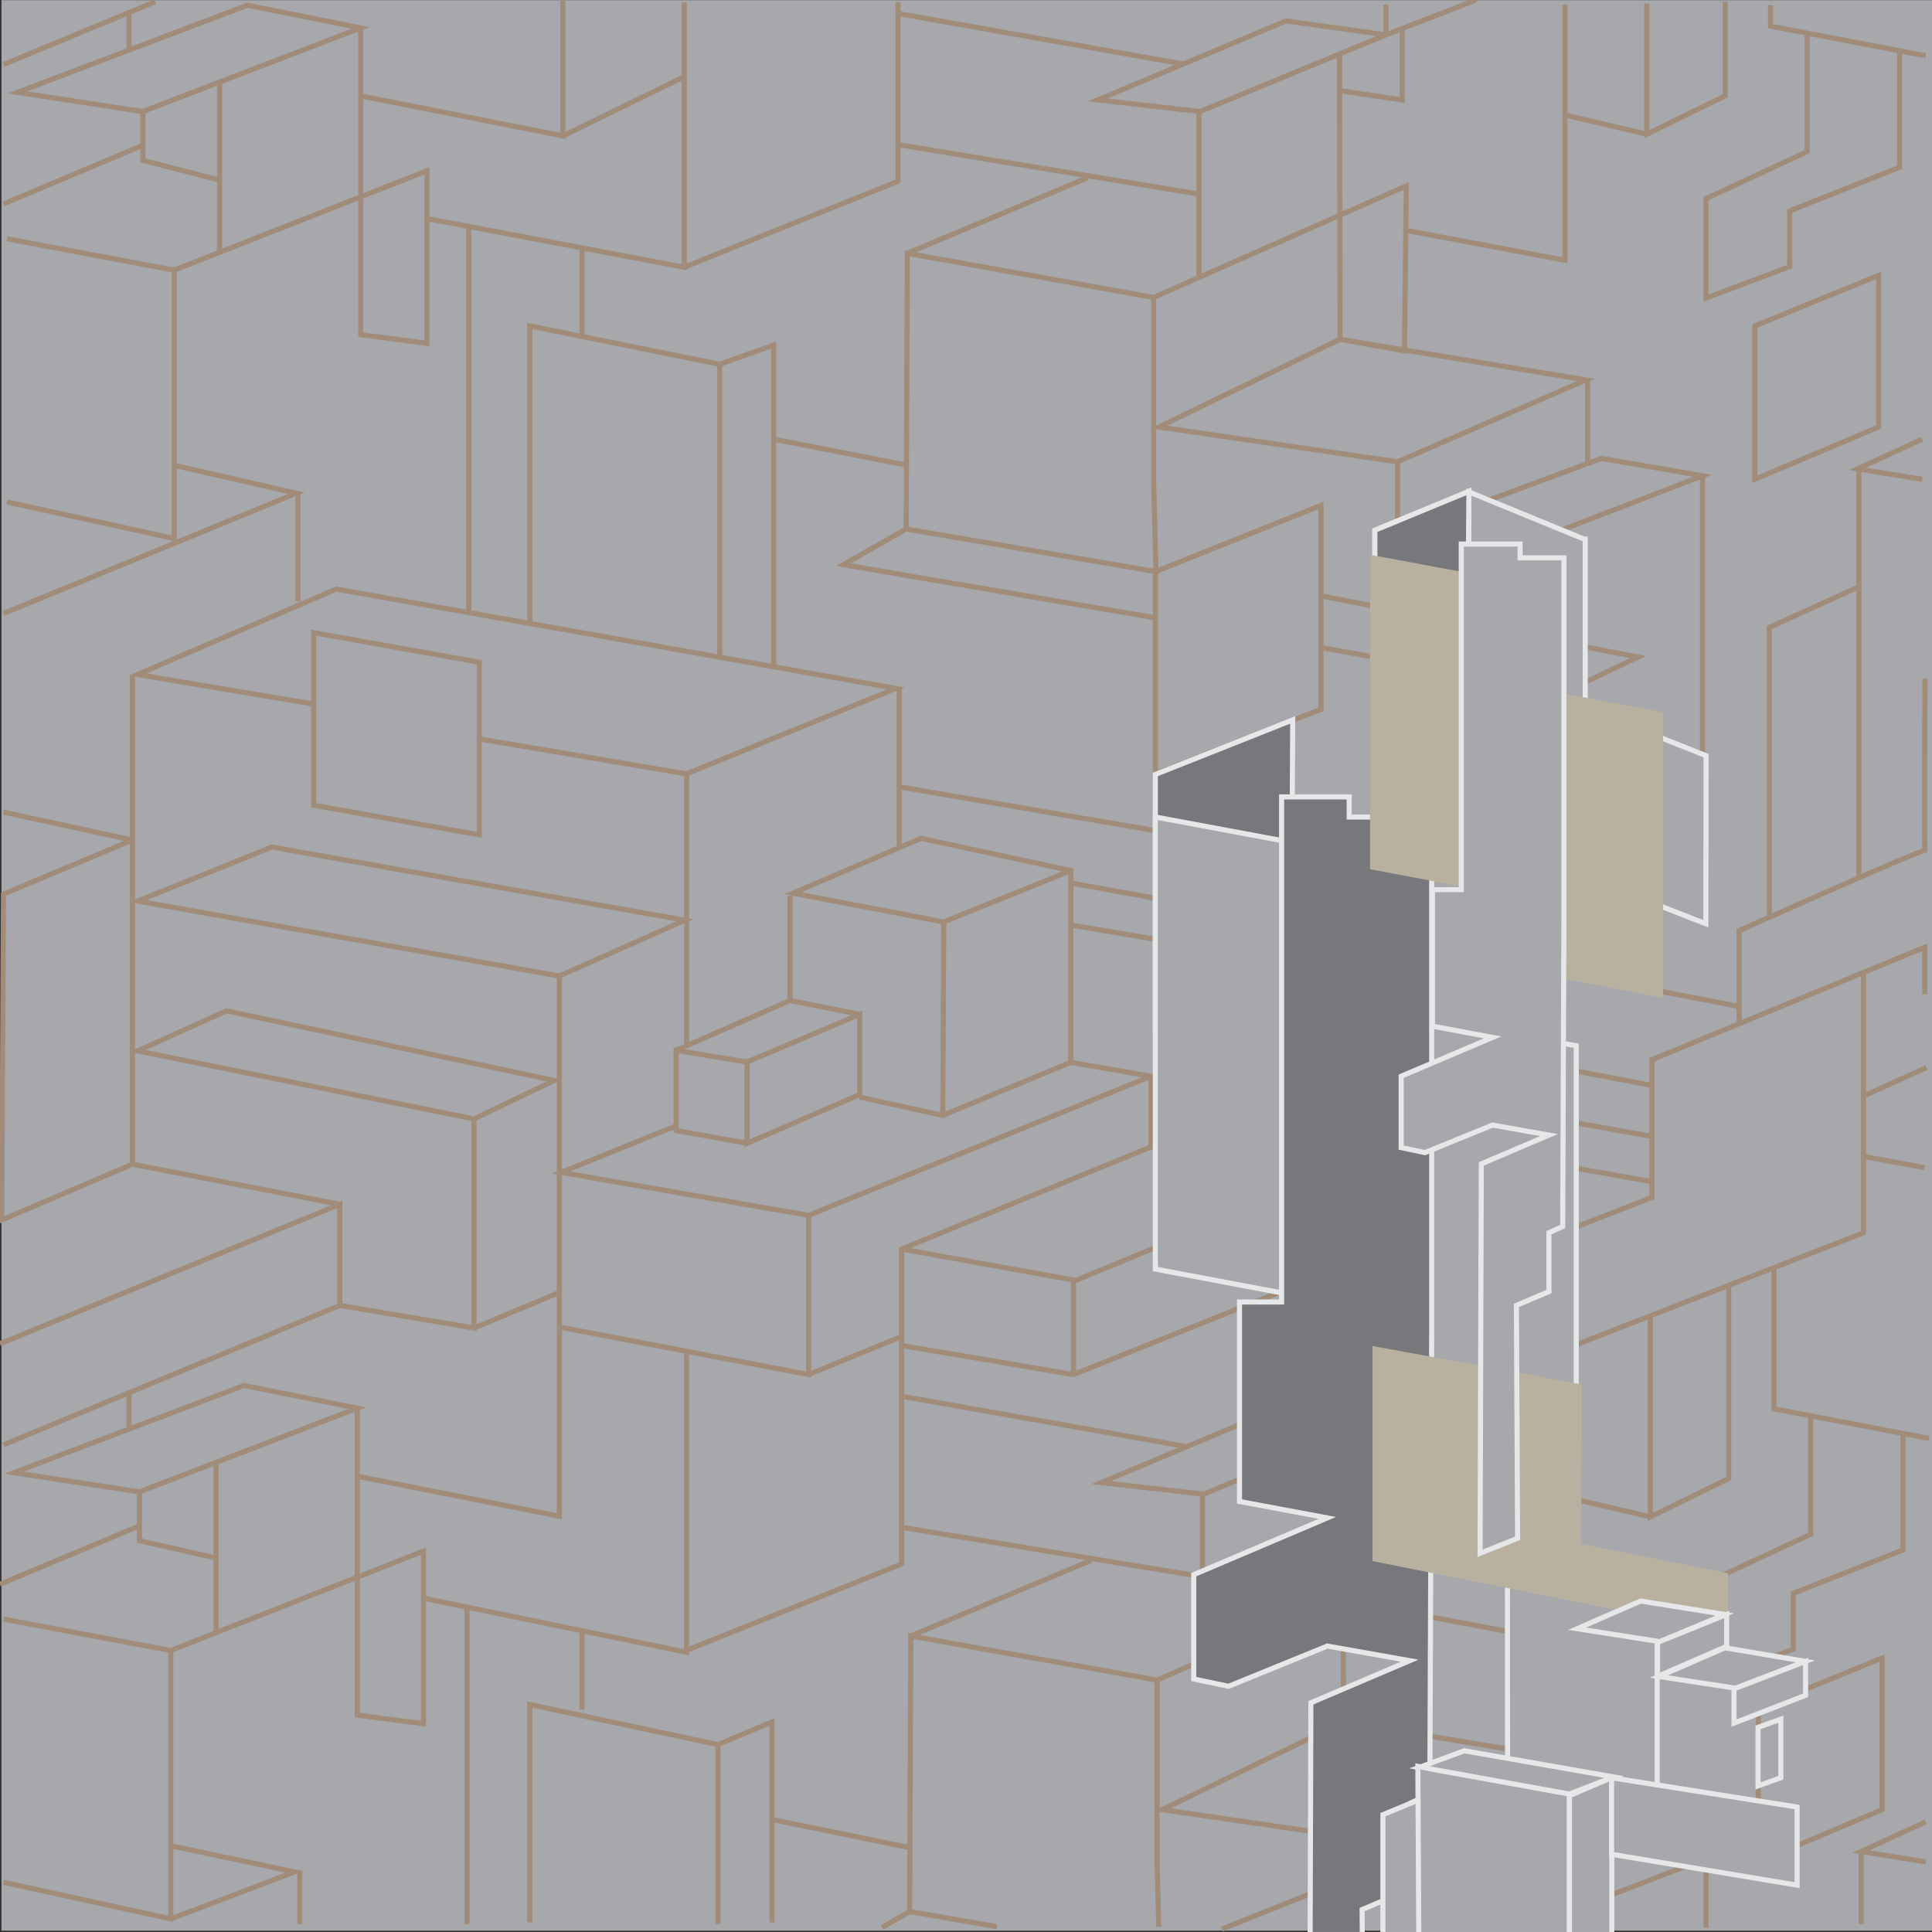<?xml version="1.0" encoding="utf-8"?>
<!-- Generator: Adobe Illustrator 16.0.0, SVG Export Plug-In . SVG Version: 6.00 Build 0)  -->
<!DOCTYPE svg PUBLIC "-//W3C//DTD SVG 1.1//EN" "http://www.w3.org/Graphics/SVG/1.1/DTD/svg11.dtd">
<svg version="1.1" id="Layer_1" xmlns="http://www.w3.org/2000/svg" xmlns:xlink="http://www.w3.org/1999/xlink" x="0px" y="0px"
	 width="114px" height="114px" viewBox="0 0 114 114" enable-background="new 0 0 114 114" xml:space="preserve">
<rect x="0" y="0" width="114" height="114" fill="#333333" stroke="none"/>
<g>
	<rect x="0.088" y="0.01" fill="#A6A8AB" width="113.912" height="113.912"/>
	<g>
		<path fill="none" stroke="#A18B79" stroke-width="0.3" stroke-miterlimit="10" d="M102.553,59.373l-21.455-4.114v5.69
			l16.313,3.085 M109.684,51.694v-24.03 M104.402,53.956V37.022l5.279-2.399 M102.621,60.332v-5.416c0,0,11.037-4.936,10.968-4.73
			c-0.067,0.206,0-10.146,0-10.146 M74.857,56.562v12.34l3.906-1.713V54.916 M63.341,81.105V75.55 M53.196,73.701l10.283,1.852
			l14.258-5.896 M53.196,79.393l10.145,1.715l14.396-5.76V69.66l-9.816-1.988 M63.137,54.573l11.723,1.988l3.841-1.646
			l-15.492-2.811 M52.99,46.415l30.025,5.142v4.045 M55.681,54.402l7.506-3.034 M55.63,65.816l7.558-3.137 M46.615,59.029v-6.17
			 M47.711,81.105l5.45-2.229 M47.711,71.714l20.206-8.21 M92.441,63.246v9.41 M83.084,61.602v14.5 M109.975,68.234l3.602,0.668
			 M109.922,64.686l3.753-1.692 M92.544,66.178l4.937,0.874 M92.544,68.852l4.937,0.875 M50.728,59.854l-4.113-0.819l-6.718,2.944
			 M44.079,62.664l-4.182-0.688v4.729l4.182,0.754 M44.079,67.463l6.649-2.88v-4.729l-6.649,2.813V67.463L44.079,67.463z
			 M39.897,66.436l-6.787,2.741l14.601,2.537v9.394l-14.738-2.812 M109.818,109.25v4.285 M113.624,107.501l-3.806,1.749l3.806,0.616
			 M103.753,100.816v9.05l7.302-3.085v-8.947L103.753,100.816z M100.667,109.661v4.079 M85.907,113.714l-3.132-0.659l11.929-4.422
			l5.963,1.028l-10.528,4.05 M93.881,108.992v-5.039 M82.673,108.838v4.902 M68.585,106.781l10.694-5.176l14.498,2.396
			l-11.104,4.833L68.585,106.781z M72.096,113.831l6.053-2.422v2.278 M45.552,107.364l8.226,1.68 M106.837,83.54v6.992l-5.964,2.776
			v5.858l4.938-1.854v-3.291l6.479-2.567v-6.894 M104.678,74.9v8.229l9.151,1.748 M97.377,89.505l-4.833-1.132 M97.377,77.678
			v11.827l4.628-2.263V75.93 M40.583,97.354l12.614-5.069v-18.58l14.721-6.033v-4.164l-4.73-0.819V51.368l-8.839-1.902l-7.558,3.239
			l8.895,1.697L55.63,65.816l-4.902-1.08 M79.245,86.934l3.7,0.549V83.37 M113.572,58.67v-2.776l-16.094,6.633v8.123l-15.492,6.064
			v6.928l27.97-10.899v-15.41 M53.333,82.408l16.658,2.947 M83.084,95.16l9.46,1.783V79.598 M68.277,99.137l-14.533-2.604
			l-0.068,16.266l-1.626,0.926 M53.744,96.532l10.626-4.457 M53.213,90.121l17.737,2.914 M53.676,112.798l5.155,0.882
			 M68.373,113.688l-0.096-3.752V99.137l14.908-6.58l-0.104,9.734l-3.808-0.686l-0.031-16.797 M70.95,88.029v9.939 M64.986,87.482
			L76.09,82.82l5.896,0.822l-10.969,4.521L64.986,87.482z M113.418,25.916l-3.805,1.748l3.805,0.617 M103.546,19.231v9.05
			l7.302-3.085v-8.947L103.546,19.231z M92.339,57.385V40.827 M100.462,28.075v20.26l-8.123,3.599 M88.432,32.703v4.422
			 M82.568,31.469l11.929-4.422l5.965,1.028l-12.03,4.628L82.568,31.469z M93.675,27.407v-5.039 M82.467,27.253v8.741 M68.38,25.196
			l10.692-5.177l14.5,2.399l-11.105,4.834L68.38,25.196z M34.344,14.706v5.142 M77.941,38.205l14.396,2.622l4.317-2.057l-18.662-3.6
			 M68.175,45.661v-11.93l9.769-3.908v12.032L68.175,45.661z M45.655,25.916l7.918,1.542 M18.509,41.547v5.965l9.769,1.748v-5.655
			 M0.206,47.924l7.609,1.645v-9.77 M53.059,49.98v-9.358 M40.514,61.602V45.662 M8.123,39.799l11.723-5.039l33.007,5.862
			l-12.339,5.039l-12.236-2.057v-4.525l-9.769-1.748v4.216L8.123,39.799z M17.583,35.479v-6.376 M10.283,27.458l7.198,1.646
			L0.206,36.199 M45.655,39.285V20.362l-3.187,1.132 M31.259,36.816V19.231l11.208,2.263V38.77 M27.661,13.473v22.624 M0.206,3.806
			l8.946-3.702 M7.609,2.88V0.72 M106.632,1.954v6.993l-5.965,2.776v5.862l4.937-1.852v-3.29l6.479-2.571v-6.89 M104.473,0.309
			v1.234l9.151,1.748 M97.171,7.919l-4.832-1.131 M97.171,0.206v7.713l4.627-2.263V0.104 M40.376,15.769l12.613-5.073V0.138
			 M33.213,8.021l7.164-3.496 M25.158,12.89l15.218,2.879V0.138 M79.04,5.348l3.701,0.549V1.783 M81.782,0.274v1.782L87.096,0
			 M53.127,0.823l16.658,2.948 M82.878,13.575l9.461,1.782V0.274 M68.07,17.552l-14.532-2.604L53.47,31.212l-3.702,2.108
			l18.407,3.137 M53.538,14.946l10.626-4.456 M53.007,8.536l17.738,2.913 M53.47,31.212l14.738,2.52L68.07,28.35V17.552l14.91-6.582
			l-0.104,9.735l-3.806-0.686L79.04,3.223 M70.745,6.445v9.94 M64.779,5.896l11.104-4.662l5.896,0.822L70.813,6.582L64.779,5.896z
			 M21.285,5.656l11.928,2.365V0 M0.411,14.089l9.872,1.852 M0.206,12.032L8.432,8.57 M8.432,6.582v2.88l4.524,1.165 M21.285,1.646
			v18.1l3.907,0.515V10.078l-14.91,5.862v11.518v4.319L0.41,29.618 M12.956,4.937v9.872 M1.028,5.451l13.573-5.143l6.684,1.337
			L8.432,6.582L1.028,5.451z M34.344,96.359v4.522 M42.365,102.941l3.188-1.336v11.826 M31.259,113.432v-12.854l11.105,2.365v10.593
			 M27.558,94.921v18.614 M40.514,79.906v17.586l-15.527-3.188 M17.687,113.535v-3.086 M10.077,113.227l7.301-2.773l-7.301-1.542
			 M21.08,87.105l11.928,2.363V57.59l7.404-3.29l-24.37-4.319l-7.918,3.188l24.884,4.422 M27.969,78.363l4.936-2.057 M7.815,68.697
			V49.568l-7.609,3.188l-0.103,19.23L7.815,68.697l12.236,2.365 M20.051,77.027l7.917,1.336v-12.34l4.73-2.267l-19.331-4.11
			L8.122,62.01l19.846,4.014 M0.206,95.538l9.872,1.851 M0,93.48l8.226-3.444 M8.226,88.029v2.881l4.524,1.027 M21.08,83.096v18.1
			l3.907,0.517V91.527l-14.91,5.861v11.519v4.317l-9.872-2.158 M12.75,86.385v9.873 M0.823,86.898l13.573-5.145l6.684,1.337
			L8.226,88.029L0.823,86.898z M7.609,84.328v-2.057 M0,79.289l20.051-8.227v5.965L0.206,85.254"/>
	</g>
	<polygon fill="#77787B" points="76.279,42.48 68.171,45.697 68.171,60.52 76.197,56.915 	"/>
	<polygon fill="none" stroke="#E6E7E8" stroke-width="0.3" stroke-miterlimit="10" points="76.279,42.48 68.171,45.697 
		68.171,60.52 76.197,56.915 	"/>
	<polygon fill="#A6A8AB" points="83.829,51.124 68.171,48.209 68.171,74.882 79.617,77.041 79.617,83.305 93.008,85.896 
		93.008,61.707 83.829,59.979 	"/>
	<polygon fill="none" stroke="#E6E7E8" stroke-width="0.3" stroke-miterlimit="10" points="83.829,51.124 68.171,48.209 
		68.171,74.882 79.617,77.041 79.617,83.305 93.008,85.896 93.008,61.707 83.829,59.979 	"/>
	<polygon fill="#77787B" points="84.477,48.209 79.611,48.209 79.611,47.021 75.622,47.021 75.622,76.825 73.139,76.825 
		73.139,88.596 78.32,89.566 70.438,92.915 70.438,99.07 72.49,99.503 78.32,97.127 83.182,97.99 77.35,100.475 77.241,134.059 
		80.48,132.762 80.373,112.677 83.182,111.488 83.182,106.414 84.368,105.874 84.477,78.77 84.477,71.534 84.477,68.188 
		84.477,65.271 84.477,62.355 84.477,59.654 84.477,55.012 84.477,52.96 84.477,51.124 	"/>
	<polygon fill="none" stroke="#E6E7E8" stroke-width="0.3" stroke-miterlimit="10" points="84.477,48.209 79.611,48.209 
		79.611,47.021 75.622,47.021 75.622,76.825 73.139,76.825 73.139,88.596 78.32,89.566 70.438,92.915 70.438,99.07 72.49,99.503 
		78.32,97.127 83.182,97.99 77.35,100.475 77.241,134.059 80.48,132.762 80.373,112.677 83.182,111.488 83.182,106.414 
		84.368,105.874 84.477,78.77 84.477,71.534 84.477,68.188 84.477,65.271 84.477,62.355 84.477,59.654 84.477,55.012 84.477,52.96 
		84.477,51.124 	"/>
	<polygon fill="#FFFFFF" points="100.589,130.297 100.734,120.377 94.087,117.568 94.087,117.645 94.014,117.645 94.014,107.596 
		93.938,107.596 87.148,104.814 87.066,114.91 93.938,117.718 93.863,117.718 93.938,117.718 93.938,127.471 94.087,127.544 
		97.559,129.021 100.734,130.426 	"/>
	<polygon fill="none" stroke="#E6E7E8" stroke-width="0.3" stroke-miterlimit="10" points="100.589,130.297 100.734,120.377 
		94.087,117.568 94.087,117.645 94.014,117.645 94.014,107.596 93.938,107.596 87.148,104.814 87.066,114.91 93.938,117.718 
		93.863,117.718 93.938,117.718 93.938,127.471 94.087,127.544 97.559,129.021 100.734,130.426 	"/>
	<polygon fill="none" stroke="#989898" stroke-width="0.3" stroke-miterlimit="3.864" points="100.589,130.297 100.734,120.377 
		94.087,117.568 94.087,117.645 94.014,117.645 94.014,107.596 93.938,107.596 87.148,104.814 87.066,114.91 93.938,117.718 
		93.863,117.718 93.938,117.718 93.938,127.471 94.087,127.544 97.559,129.021 100.734,130.426 	"/>
	<polygon fill="#A6A8AB" points="87.148,104.784 87.117,104.798 81.6,107.078 81.6,117.126 86.919,114.836 87.143,114.762 
		87.066,114.688 	"/>
	<polygon fill="none" stroke="#E6E7E8" stroke-width="0.3" stroke-miterlimit="10" points="87.148,104.784 87.117,104.798 
		81.6,107.078 81.6,117.126 86.919,114.836 87.143,114.762 87.066,114.688 	"/>
	<polygon fill="#A6A8AB" points="88.947,91.605 88.955,104.457 97.786,108.127 97.786,95.256 97.689,95.256 	"/>
	<polygon fill="none" stroke="#E6E7E8" stroke-width="0.3" stroke-miterlimit="10" points="88.947,91.605 88.955,104.457 
		97.786,108.127 97.786,95.256 97.689,95.256 	"/>
	<polygon fill="#BAB0A0" points="93.186,81.811 93.146,91.223 101.822,92.951 101.783,96.121 81.139,91.991 81.139,79.602 	"/>
	<polygon fill="none" stroke="#BAB0A0" stroke-width="0.3" stroke-miterlimit="10" points="93.186,81.811 93.146,91.223 
		101.822,92.951 101.783,96.121 81.139,91.991 81.139,79.602 	"/>
	<polygon fill="#A6A8AB" points="86.402,103.307 83.715,104.297 92.58,106.016 95.273,104.859 	"/>
	<polygon fill="none" stroke="#E6E7E8" stroke-width="0.3" stroke-miterlimit="10" points="86.402,103.307 83.715,104.297 
		92.58,106.016 95.273,104.859 	"/>
	<polyline fill="#A6A8AB" points="94.84,104.996 92.609,105.957 92.609,123.919 94.916,122.958 95.014,122.861 95.107,122.861 
		95.107,104.996 	"/>
	<polyline fill="none" stroke="#E6E7E8" stroke-width="0.3" stroke-miterlimit="10" points="94.84,104.996 92.609,105.957 
		92.609,123.919 94.916,122.958 95.014,122.861 95.107,122.861 95.107,104.996 	"/>
	<polygon fill="#A6A8AB" points="106.535,98.033 101.786,97.23 97.891,98.925 102.416,99.614 	"/>
	<polygon fill="none" stroke="#E6E7E8" stroke-width="0.3" stroke-miterlimit="10" points="106.535,98.033 101.786,97.23 
		97.891,98.925 102.416,99.614 	"/>
	<polygon fill="#A6A8AB" points="96.807,94.471 93.061,96.104 97.958,96.87 101.77,95.261 	"/>
	<polygon fill="none" stroke="#E6E7E8" stroke-width="0.3" stroke-miterlimit="10" points="96.807,94.471 93.061,96.104 
		97.958,96.87 101.77,95.261 	"/>
	<polygon fill="#A6A8AB" points="97.807,96.915 97.807,98.916 101.885,97.146 101.885,95.261 	"/>
	<polygon fill="none" stroke="#E6E7E8" stroke-width="0.3" stroke-miterlimit="10" points="97.807,96.915 97.807,98.916 
		101.885,97.146 101.885,95.261 	"/>
	<polygon fill="#A6A8AB" points="102.318,99.656 102.318,101.673 106.541,100.032 106.541,98.031 	"/>
	<polygon fill="none" stroke="#E6E7E8" stroke-width="0.3" stroke-miterlimit="10" points="102.318,99.656 102.318,101.673 
		106.541,100.032 106.541,98.031 	"/>
	<polygon fill="#A6A8AB" points="105.081,101.441 103.736,101.922 103.736,105.38 105.081,104.898 	"/>
	<polygon fill="none" stroke="#E6E7E8" stroke-width="0.3" stroke-miterlimit="10" points="105.081,101.441 103.736,101.922 
		103.736,105.38 105.081,104.898 	"/>
	<polygon fill="#A6A8AB" points="84.623,104.418 83.663,104.227 83.759,122.092 92.596,123.82 92.596,105.859 95.093,104.898 
		95.093,109.413 106.042,111.236 106.042,106.627 95.093,104.898 92.596,105.859 	"/>
	<polygon fill="none" stroke="#E6E7E8" stroke-width="0.3" stroke-miterlimit="10" points="84.623,104.418 83.663,104.227 
		83.759,122.092 92.596,123.82 92.596,105.859 95.093,104.898 95.093,109.413 106.042,111.236 106.042,106.627 95.093,104.898 
		92.596,105.859 	"/>
	<g>
		<polygon fill="none" stroke="#666666" stroke-width="0.3" stroke-miterlimit="3.864" points="94.941,124.784 94.723,124.784 
			94.795,124.784 94.868,134.832 94.868,134.686 95.018,134.686 94.941,134.686 101.148,132.023 101.148,122.124 		"/>
	</g>
	<path fill="#FFFFFF" d="M94.723,124.784h0.072H94.723z M94.941,124.784h-0.146l0.074,10.048v-0.146h0.146h-0.074l6.207-2.66v-9.897
		L94.941,124.784z"/>
	<g>
		<polygon fill="none" stroke="#E6E7E8" stroke-width="0.3" stroke-miterlimit="10" points="94.941,124.784 94.723,124.784 
			94.795,124.784 94.868,134.832 94.868,134.686 95.018,134.686 94.941,134.686 101.148,132.023 101.148,122.124 		"/>
	</g>
	<polygon fill="#FFFFFF" points="94.795,119.168 88.146,121.977 88.221,121.977 88.07,121.977 94.941,124.784 101.148,122.124 	"/>
	<polygon fill="none" stroke="#E6E7E8" stroke-width="0.3" stroke-miterlimit="10" points="94.795,119.168 88.146,121.977 
		88.221,121.977 88.07,121.977 94.941,124.784 101.148,122.124 	"/>
	<polygon fill="none" stroke="#CBCBCB" stroke-width="0.3" stroke-miterlimit="3.864" points="94.795,119.168 88.146,121.977 
		88.221,121.977 88.07,121.977 94.941,124.784 101.148,122.124 	"/>
	<polygon fill="#A6A8AB" points="100.657,54.51 100.669,44.59 93.611,41.782 93.611,41.855 93.539,41.855 93.539,31.808 
		93.466,31.808 86.675,29.026 86.594,39.122 93.466,41.93 93.393,41.93 93.466,41.93 93.466,51.683 93.611,51.757 	"/>
	<polygon fill="none" stroke="#E6E7E8" stroke-width="0.3" stroke-miterlimit="10" points="100.657,54.51 100.669,44.59 
		93.611,41.782 93.611,41.855 93.539,41.855 93.539,31.808 93.466,31.808 86.675,29.026 86.594,39.122 93.466,41.93 93.393,41.93 
		93.466,41.93 93.466,51.683 93.611,51.757 	"/>
	<polygon fill="#FFFFFF" points="86.675,28.997 86.645,29.01 81.126,31.29 81.126,41.339 86.445,39.048 86.667,38.975 86.594,38.9 	
		"/>
	<polygon fill="none" stroke="#E6E7E8" stroke-width="0.3" stroke-miterlimit="10" points="86.675,28.997 86.645,29.01 
		81.126,31.29 81.126,41.339 86.445,39.048 86.667,38.975 86.594,38.9 	"/>
	<polygon fill="#77787B" points="86.675,28.997 86.645,29.01 81.126,31.29 81.126,41.339 86.445,39.048 86.667,38.975 86.594,38.9 	
		"/>
	<polygon fill="none" stroke="#E6E7E8" stroke-width="0.3" stroke-miterlimit="10" points="86.675,28.997 86.645,29.01 
		81.126,31.29 81.126,41.339 86.445,39.048 86.667,38.975 86.594,38.9 	"/>
	<polygon fill="#BAB0A0" points="91.704,34.911 80.991,32.916 80.991,51.165 88.822,52.643 88.822,56.929 97.982,58.701 
		97.982,42.151 91.704,40.969 	"/>
	<polygon fill="none" stroke="#BAB0A0" stroke-width="0.3" stroke-miterlimit="10" points="91.704,34.911 80.991,32.916 
		80.991,51.165 88.822,52.643 88.822,56.929 97.982,58.701 97.982,42.151 91.704,40.969 	"/>
	<polygon fill="#A6A8AB" points="92.282,32.916 89.695,32.916 89.695,32.103 86.225,32.103 86.225,52.495 84.523,52.495 
		84.523,60.549 88.07,61.214 82.678,63.504 82.678,67.715 84.081,68.011 88.07,66.386 91.396,66.977 87.406,68.676 87.333,91.654 
		89.549,90.768 89.477,77.025 91.396,76.212 91.396,72.739 92.209,72.37 92.282,53.825 92.282,48.875 92.282,46.584 92.282,44.59 
		92.282,42.595 92.282,40.748 92.282,37.57 92.282,36.167 92.282,34.91 	"/>
	<polygon fill="none" stroke="#E6E7E8" stroke-width="0.3" stroke-miterlimit="10" points="92.282,32.916 89.695,32.916 
		89.695,32.103 86.225,32.103 86.225,52.495 84.523,52.495 84.523,60.549 88.07,61.214 82.678,63.504 82.678,67.715 84.081,68.011 
		88.07,66.386 91.396,66.977 87.406,68.676 87.333,91.654 89.549,90.768 89.477,77.025 91.396,76.212 91.396,72.739 92.209,72.37 
		92.282,53.825 92.282,48.875 92.282,46.584 92.282,44.59 92.282,42.595 92.282,40.748 92.282,37.57 92.282,36.167 92.282,34.91 	
		"/>
</g>
</svg>
